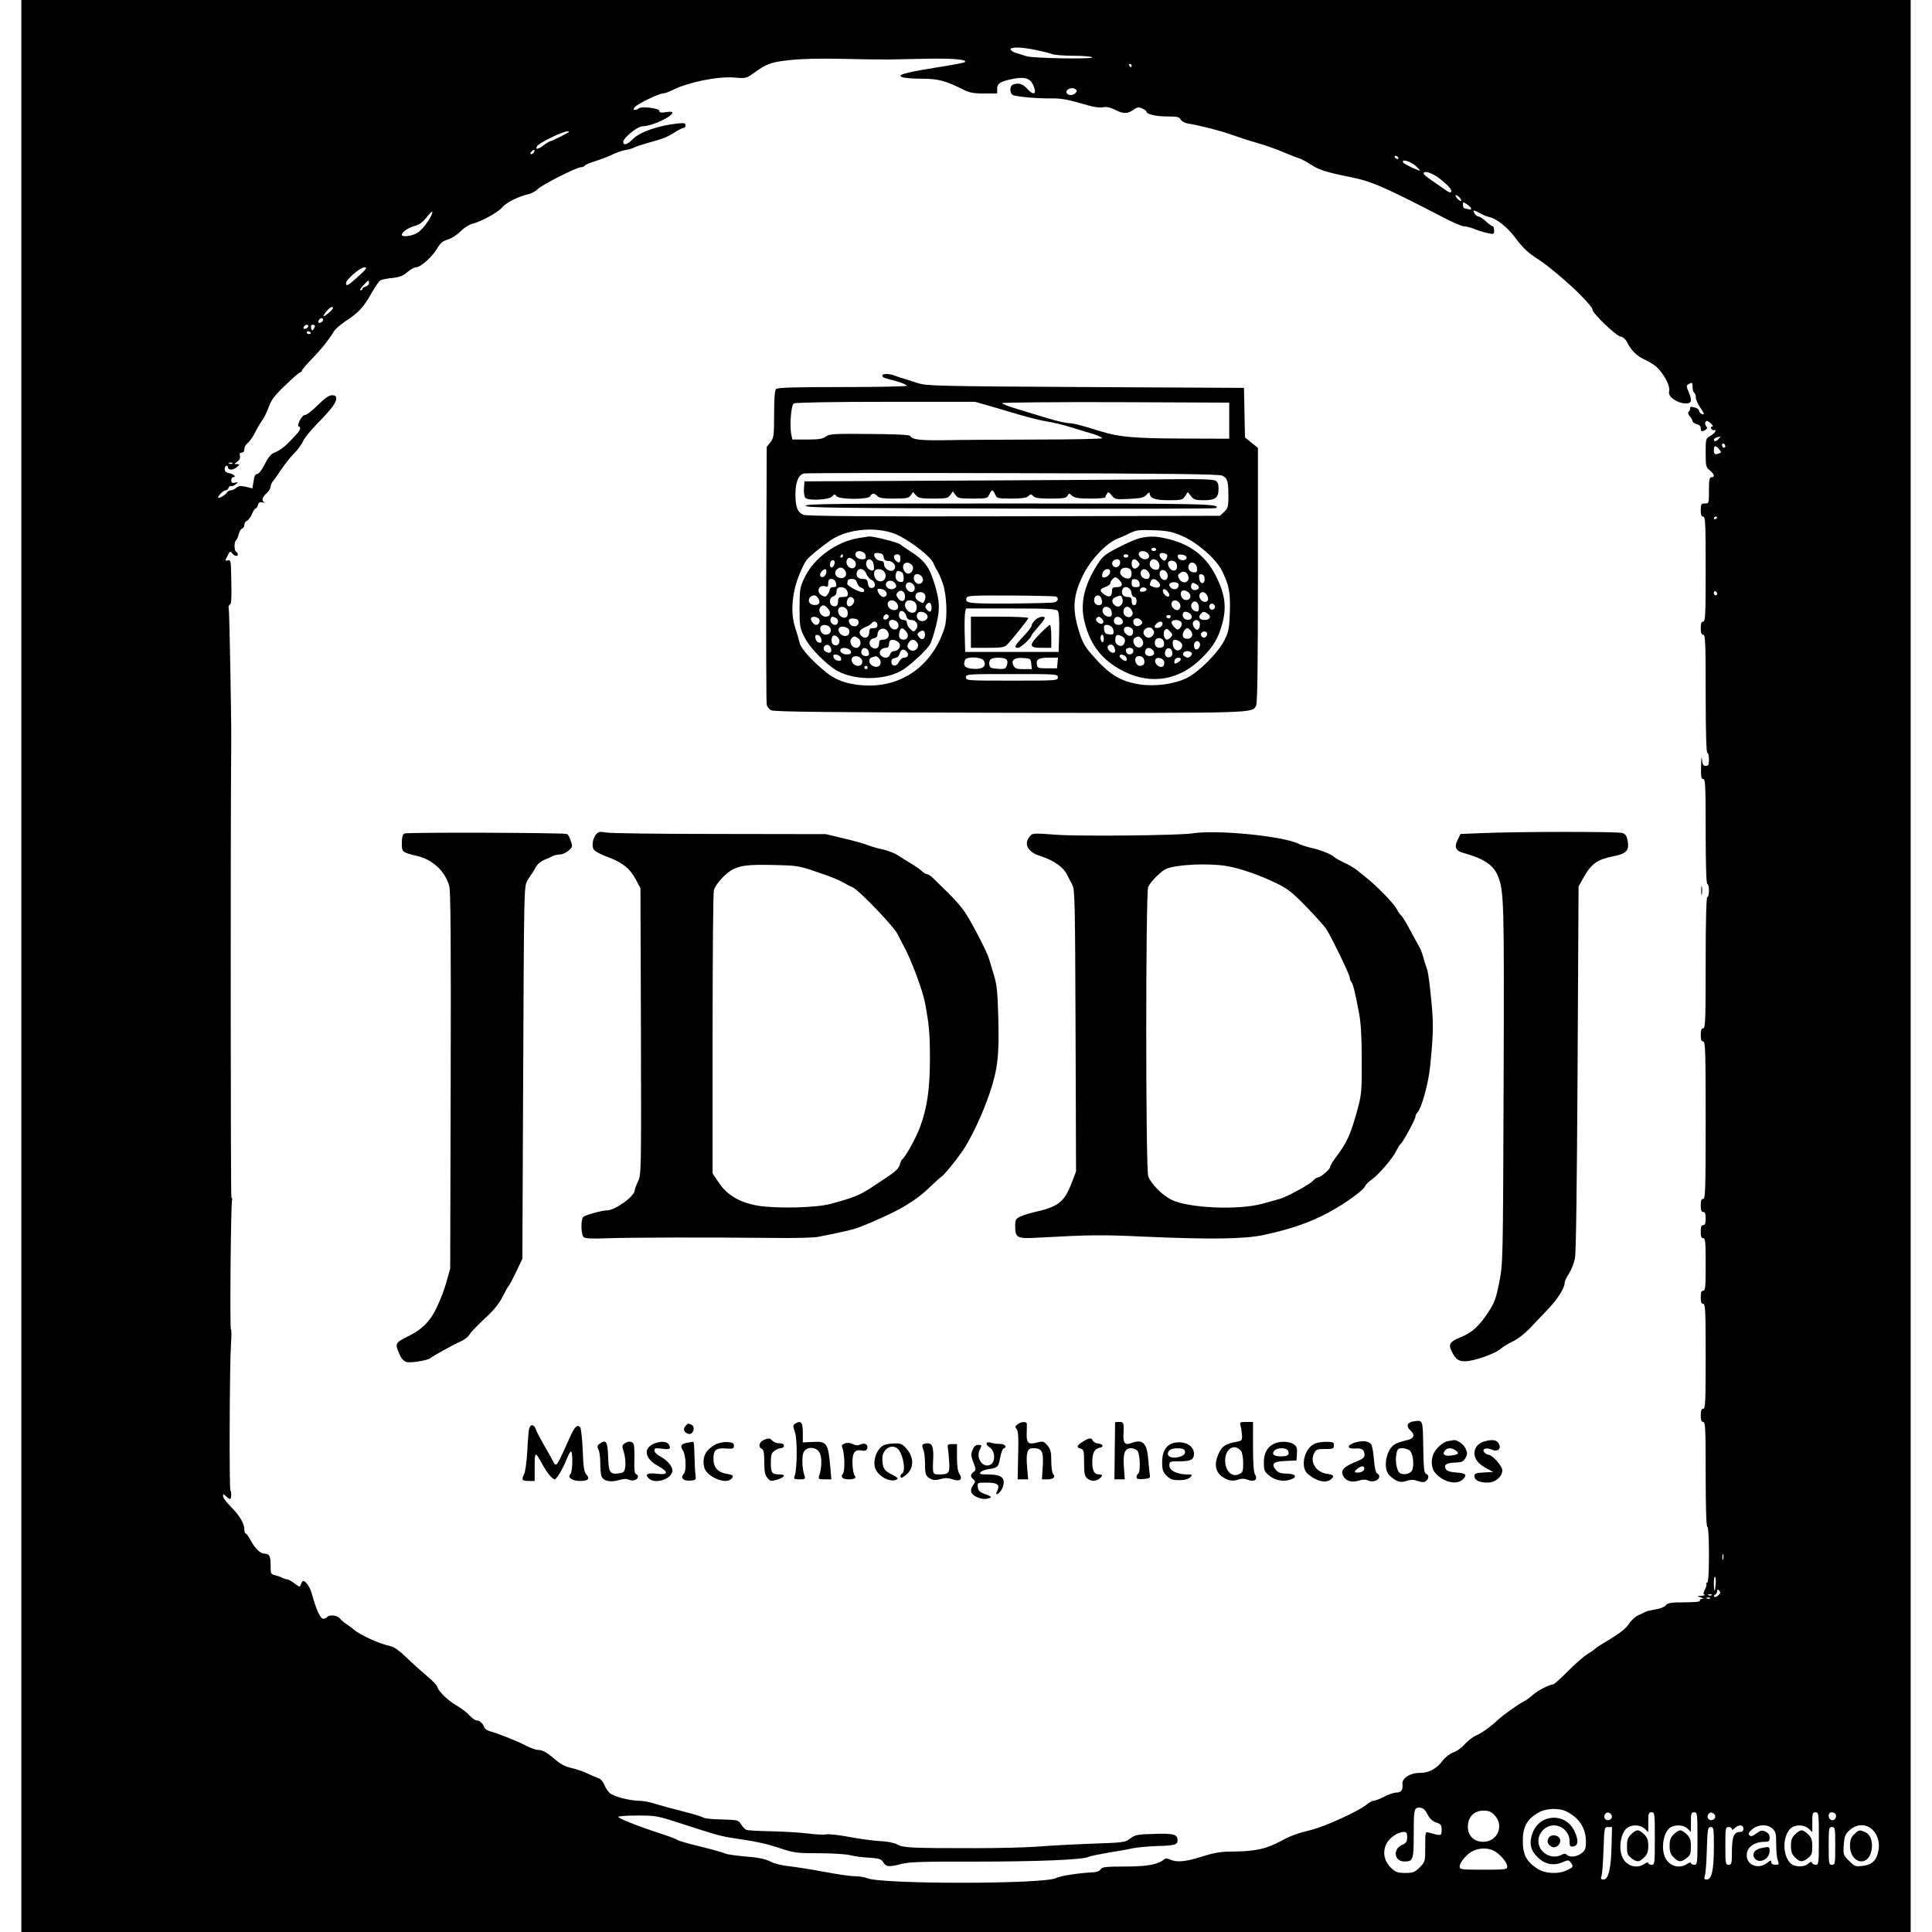 <?xml version="1.0" standalone="no"?>
<!DOCTYPE svg PUBLIC "-//W3C//DTD SVG 20010904//EN"
 "http://www.w3.org/TR/2001/REC-SVG-20010904/DTD/svg10.dtd">
<svg version="1.0" xmlns="http://www.w3.org/2000/svg"
 width="1178pt" height="1178pt" viewBox="0 0 1178 1178"
 preserveAspectRatio="xMidYMid meet">
<g transform="translate(0,1178) scale(0.1,-0.1)"
fill="#000000" stroke="none">
<path d="M130 5890 l0 -5890 5760 0 5760 0 0 5890 0 5890 -5760 0 -5760 0 0
-5890z m6187 5585 c39 -8 84 -19 98 -25 14 -5 72 -10 128 -10 56 0 108 -4 116
-9 21 -13 -356 -7 -399 6 -19 6 -48 15 -64 20 -16 4 -31 14 -34 21 -5 17 65
16 155 -3z m-907 -58 c47 1 157 3 245 5 160 3 254 -6 225 -22 -8 -4 -78 -17
-155 -29 -77 -12 -161 -27 -187 -34 -89 -20 -50 -37 87 -37 94 0 142 -13 246
-65 39 -20 63 -25 129 -25 l80 0 0 28 c0 34 20 46 101 62 66 13 100 2 118 -37
26 -57 5 -70 -37 -23 -26 29 -53 37 -86 24 -19 -7 -21 -47 -3 -62 13 -11 156
-24 247 -22 55 0 92 -7 209 -41 39 -12 77 -17 96 -13 23 4 45 -1 73 -15 51
-26 76 -26 112 -1 24 17 32 18 54 9 14 -7 26 -15 26 -19 0 -16 57 -30 125 -30
63 0 76 -3 84 -19 6 -10 25 -21 43 -24 75 -12 207 -46 263 -67 33 -12 103 -35
155 -50 53 -15 127 -41 165 -58 39 -16 81 -33 95 -37 14 -4 48 -22 75 -40 47
-31 99 -47 240 -75 131 -27 199 -56 585 -256 47 -24 95 -44 107 -44 12 0 44
-8 70 -19 26 -10 63 -21 81 -24 29 -6 32 -4 32 18 0 14 -4 25 -8 25 -5 0 -24
14 -42 30 -18 17 -39 30 -46 30 -8 0 -18 9 -24 20 -9 17 -8 19 7 13 10 -4 27
-12 38 -19 11 -6 33 -15 48 -18 42 -10 106 -60 150 -118 54 -72 82 -99 156
-146 55 -36 181 -143 245 -208 59 -61 76 -82 76 -93 0 -21 144 -159 170 -163
16 -2 31 -15 42 -37 22 -44 56 -79 93 -97 65 -32 85 -46 113 -82 36 -46 56
-96 49 -121 -8 -30 51 -71 103 -71 35 0 39 17 15 73 -14 34 -14 37 5 47 18 10
20 8 20 -19 0 -16 5 -33 10 -36 6 -3 10 -16 10 -28 0 -12 11 -39 25 -59 29
-43 31 -50 10 -42 -8 4 -15 12 -15 19 0 7 -10 15 -22 19 -32 8 -33 8 -33 -6 0
-7 -4 -16 -10 -20 -5 -4 -2 -14 8 -26 9 -10 17 -24 17 -30 0 -6 11 -14 25 -18
16 -4 25 -13 25 -25 0 -21 8 -23 29 -10 11 7 12 13 3 23 -6 8 -7 19 -3 26 6 9
13 7 31 -8 13 -11 17 -20 11 -20 -7 0 -11 -6 -8 -12 2 -7 10 -12 16 -11 22 5
10 -16 -19 -34 -30 -17 -30 -18 -30 -104 0 -81 2 -89 25 -107 28 -22 33 -42
10 -42 -12 0 -15 -16 -15 -80 0 -79 0 -80 -25 -80 -22 0 -25 -4 -25 -40 0 -29
4 -40 15 -40 13 0 15 -42 15 -320 0 -278 -2 -320 -15 -320 -11 0 -15 -11 -15
-40 0 -29 4 -40 15 -40 13 0 15 -47 15 -360 0 -233 4 -360 10 -360 6 0 10 -18
10 -40 0 -33 -3 -40 -19 -40 -16 0 -21 8 -24 43 -2 23 -4 5 -5 -40 -2 -68 1
-83 13 -83 13 0 15 -42 15 -320 0 -207 4 -320 10 -320 6 0 10 -18 10 -40 0
-22 -4 -40 -10 -40 -6 0 -10 -140 -10 -400 0 -349 -2 -400 -15 -400 -11 0 -15
-11 -15 -40 0 -29 4 -40 15 -40 13 0 15 -60 15 -480 0 -420 -2 -480 -15 -480
-11 0 -15 -11 -15 -40 0 -29 4 -40 15 -40 11 0 15 -11 15 -40 0 -29 -4 -40
-15 -40 -11 0 -15 -11 -15 -40 0 -29 4 -40 15 -40 13 0 15 -24 15 -160 0 -136
-2 -160 -15 -160 -11 0 -15 -11 -15 -40 0 -29 4 -40 15 -40 13 0 15 -42 15
-320 0 -278 -2 -320 -15 -320 -11 0 -15 -11 -15 -40 0 -29 4 -40 15 -40 13 0
15 -42 15 -320 0 -207 4 -320 10 -320 6 0 10 -63 10 -170 0 -113 -4 -170 -11
-170 -5 0 -8 -4 -5 -8 3 -5 -1 -20 -9 -35 -10 -19 -10 -27 -2 -31 7 -2 -1 -5
-18 -6 -30 -2 -30 -2 -5 -10 18 -6 20 -8 7 -9 -10 -1 -15 -5 -12 -11 4 -6 -29
-10 -93 -10 -84 0 -101 -3 -116 -19 -9 -10 -37 -21 -61 -24 -25 -4 -53 -10
-62 -15 -10 -5 -31 -15 -48 -23 -16 -8 -41 -31 -54 -52 -16 -25 -54 -55 -110
-89 -47 -28 -88 -54 -91 -58 -3 -4 -25 -20 -50 -35 -25 -16 -80 -64 -122 -107
-43 -43 -82 -78 -87 -78 -21 0 -98 -39 -124 -64 -15 -14 -41 -33 -57 -41 -35
-18 -125 -82 -155 -110 -45 -43 -101 -83 -135 -97 -19 -8 -50 -32 -69 -53 -18
-21 -49 -44 -70 -50 -21 -8 -48 -29 -66 -52 -37 -49 -83 -73 -138 -73 -60 0
-109 -32 -106 -68 4 -36 -7 -52 -37 -52 -14 0 -47 -11 -74 -25 -27 -14 -56
-25 -64 -25 -8 0 -27 -10 -43 -23 -51 -42 -256 -135 -343 -156 -78 -19 -122
-35 -175 -64 -96 -52 -161 -66 -315 -67 -55 0 -101 -8 -170 -30 -101 -32 -154
-37 -194 -19 -19 9 -29 9 -39 1 -37 -31 -103 -43 -239 -43 -118 0 -139 -3
-147 -17 -6 -10 -23 -17 -43 -18 -87 -4 -206 -22 -228 -35 -68 -38 -1065 -39
-1153 -1 -16 7 -50 12 -75 12 -26 0 -108 12 -182 26 -74 14 -170 29 -212 34
-46 4 -94 16 -120 29 -31 16 -72 25 -150 31 -58 5 -115 13 -125 18 -10 5 -79
25 -153 43 -74 18 -137 36 -140 40 -3 4 -46 21 -96 37 -136 44 -264 94 -264
104 0 4 52 8 117 8 113 0 120 -1 282 -54 200 -65 228 -73 311 -85 144 -22 191
-32 278 -61 85 -28 102 -30 239 -30 81 0 166 -6 188 -12 22 -6 73 -13 113 -15
63 -4 75 -8 88 -29 19 -28 33 -29 111 -9 47 12 130 15 443 14 379 0 662 11
697 29 10 5 65 16 123 26 58 9 125 21 150 27 25 5 90 11 146 13 109 3 124 8
124 35 0 36 -24 43 -142 39 -102 -3 -116 -5 -146 -28 -32 -24 -41 -25 -240
-32 -114 -4 -256 -12 -317 -17 -60 -5 -231 -10 -380 -10 -405 0 -445 2 -483
22 -20 11 -60 19 -105 21 -40 2 -123 13 -186 25 -63 12 -127 19 -142 16 -15
-3 -64 -1 -110 5 -45 6 -145 12 -223 14 -78 1 -148 5 -156 9 -9 4 -23 19 -32
34 -15 25 -19 26 -117 29 -56 1 -107 6 -114 12 -6 5 -61 22 -122 37 -60 15
-136 36 -169 46 -32 11 -77 19 -100 19 -59 1 -155 26 -178 47 -11 10 -26 32
-33 50 -8 19 -22 36 -32 39 -10 3 -40 16 -68 29 -27 13 -73 29 -102 35 -35 8
-66 24 -95 49 -52 45 -79 61 -108 61 -12 0 -43 11 -69 24 -51 28 -181 79 -224
90 -15 4 -31 14 -34 24 -10 25 -29 42 -47 42 -9 0 -28 14 -43 30 -15 17 -50
44 -78 60 -55 32 -109 84 -119 115 -3 11 -31 40 -62 65 -30 25 -86 75 -123
111 -42 41 -79 68 -97 71 -67 13 -193 70 -232 106 -8 7 -27 21 -41 30 -14 9
-32 25 -39 34 -14 19 -67 25 -77 8 -3 -5 -14 -10 -24 -10 -18 0 -44 57 -70
154 -10 37 -36 76 -52 76 -4 0 -11 -9 -14 -20 -6 -19 -7 -19 -39 5 -18 14 -38
25 -45 25 -6 0 -19 4 -29 9 -9 6 -29 12 -44 16 -26 5 -28 9 -28 58 0 61 -6 72
-39 74 -27 2 -57 32 -86 87 -11 20 -23 36 -27 36 -5 0 -8 11 -8 23 0 37 -28
85 -81 138 -27 27 -49 57 -49 66 0 15 1 15 18 0 10 -10 22 -17 25 -17 8 0 9
44 2 52 -8 8 -5 761 3 885 4 55 4 99 0 97 -7 -5 -1 752 7 789 2 9 0 15 -4 13
-5 -4 -6 2254 -1 2799 1 121 -11 776 -15 792 -3 12 -1 23 5 25 11 4 13 29 10
169 -2 99 -3 106 -21 102 -18 -5 -18 -4 -2 27 14 29 17 31 28 17 13 -18 35
-23 35 -8 0 6 -4 13 -10 16 -13 8 -13 62 -1 70 5 3 12 19 16 36 4 17 13 33 21
36 8 3 14 13 14 23 0 10 7 21 15 24 9 3 23 22 31 41 8 19 18 35 23 35 5 0 11
9 14 21 4 16 11 19 29 15 13 -3 17 -3 11 0 -20 9 -15 32 12 56 14 12 25 30 25
40 0 10 7 26 16 36 8 9 31 42 51 72 20 30 54 73 76 95 22 22 46 55 54 73 7 18
44 64 81 102 91 93 122 134 122 159 0 16 -6 21 -26 21 -18 0 -43 -18 -86 -60
-33 -33 -67 -60 -77 -60 -10 0 -24 -15 -34 -35 -9 -19 -12 -35 -7 -35 15 0 12
-21 -4 -39 -74 -82 -98 -102 -147 -123 -17 -7 -37 -32 -55 -69 -17 -35 -36
-58 -45 -59 -12 0 -19 -13 -23 -44 l-7 -44 -41 10 c-32 7 -44 5 -58 -7 -9 -8
-24 -15 -33 -15 -9 0 -20 -6 -24 -14 -9 -15 -53 -40 -53 -30 0 13 33 44 45 44
7 0 16 7 19 16 3 8 10 13 14 10 5 -3 18 2 28 10 18 15 18 15 -3 11 -18 -4 -23
-1 -23 14 0 10 5 19 10 19 23 0 8 18 -20 24 -21 4 -30 11 -30 26 0 11 5 20 10
20 6 0 10 -4 10 -9 0 -19 30 -19 52 -1 22 18 22 19 3 20 -19 0 -19 1 2 15 14
10 19 22 16 35 -4 14 0 20 11 20 10 0 16 8 16 23 0 12 9 28 19 34 10 7 31 36
46 65 14 29 35 64 46 78 10 14 27 49 38 79 15 43 35 69 101 132 45 44 86 79
91 79 5 0 9 4 9 9 0 5 28 38 62 73 58 60 99 110 135 169 9 14 43 43 75 64 76
50 105 82 153 167 22 39 47 75 55 79 8 4 41 11 73 14 44 5 66 13 91 36 19 16
42 29 53 29 27 0 98 63 128 114 19 33 34 46 65 55 22 6 57 29 78 50 21 21 53
42 71 46 50 11 160 71 183 100 21 28 103 69 158 80 19 4 46 18 59 32 27 27
237 133 263 133 9 0 20 4 23 10 3 5 35 18 70 29 35 11 81 29 102 40 22 10 57
23 78 26 22 4 45 11 50 15 6 4 37 14 70 24 112 31 130 38 176 67 25 16 51 29
57 29 7 0 12 7 12 16 0 13 -9 15 -47 11 -117 -12 -232 -52 -274 -95 -33 -34
-59 -42 -59 -18 0 25 87 96 119 96 54 0 181 58 181 84 0 5 -18 6 -40 2 -31 -5
-40 -3 -40 8 0 16 -109 29 -125 15 -5 -5 -15 -9 -23 -9 -12 0 -12 2 -1 17 17
20 147 83 172 83 10 0 36 10 59 21 92 47 274 84 372 76 67 -6 77 -4 107 17 96
69 115 76 231 89 73 8 184 11 313 8 110 -3 238 -4 285 -4z m1490 -37 c0 -5 -2
-10 -4 -10 -3 0 -8 5 -11 10 -3 6 -1 10 4 10 6 0 11 -4 11 -10z m-341 -166
c-14 -17 -45 -18 -55 -2 -11 18 25 39 48 27 15 -8 17 -13 7 -25z m-3090 -238
c-9 -9 -103 -56 -111 -56 -5 0 -25 -12 -44 -26 -33 -26 -54 -28 -39 -5 12 20
151 88 184 90 8 1 12 -1 10 -3z m-214 -125 c-3 -6 -11 -11 -17 -11 -6 0 -6 6
2 15 14 17 26 13 15 -4z m5270 -31 c3 -5 2 -10 -4 -10 -5 0 -13 5 -16 10 -3 6
-2 10 4 10 5 0 13 -4 16 -10z m105 -50 c19 -17 31 -30 28 -30 -15 0 -96 39
-102 49 -15 24 41 9 74 -19z m147 -78 c57 -46 76 -68 71 -82 -2 -7 -18 -1 -38
14 -19 14 -56 39 -82 57 -27 18 -48 36 -48 41 0 21 53 4 97 -30z m123 -117
c20 -24 6 -28 -15 -5 -10 11 -13 20 -8 20 6 0 16 -7 23 -15z m70 -67 c0 -6 -7
-7 -16 -4 -9 3 -20 6 -25 6 -5 0 -9 9 -9 20 0 20 1 20 25 4 14 -9 25 -21 25
-26z m-6361 -78 c-18 -28 -47 -60 -65 -70 -31 -20 -94 -27 -94 -12 0 16 38 43
74 53 36 10 51 21 89 68 33 41 30 13 -4 -39z m-424 -335 c-63 -57 -75 -64 -75
-41 0 22 87 96 112 96 19 0 14 -9 -37 -55z m65 -41 c0 -9 -9 -18 -20 -21 -11
-3 -20 -9 -20 -14 0 -5 -5 -9 -12 -9 -6 0 1 14 17 30 33 35 35 35 35 14z
m-220 -152 c0 -8 -25 -32 -49 -47 -10 -6 -12 -4 -6 5 22 36 55 61 55 42z m-60
-71 c0 -12 -20 -25 -27 -18 -7 7 6 27 18 27 5 0 9 -4 9 -9z m-90 -40 c0 -5 -7
-11 -15 -15 -15 -5 -20 5 -8 17 9 10 23 9 23 -2z m40 2 c0 -5 -4 -14 -9 -21
-6 -10 -10 -9 -14 7 -3 14 0 21 9 21 8 0 14 -3 14 -7z m-26 -41 c3 -5 -1 -9
-9 -9 -8 0 -15 4 -15 9 0 4 4 8 9 8 6 0 12 -4 15 -8z m8586 -647 c-14 -17 -30
-20 -30 -6 0 5 8 12 18 14 9 3 19 5 21 6 2 0 -2 -6 -9 -14z m40 -46 c0 -5 -4
-9 -10 -9 -5 0 -10 7 -10 16 0 8 5 12 10 9 6 -3 10 -10 10 -16z m-38 -18 c14
-17 15 -20 1 -25 -26 -10 -33 -7 -33 19 0 30 10 32 32 6z m-9065 -87 c-3 -3
-12 -4 -19 -1 -8 3 -5 6 6 6 11 1 17 -2 13 -5z m9053 -328 c0 -3 -4 -8 -10
-11 -5 -3 -10 -1 -10 4 0 6 5 11 10 11 6 0 10 -2 10 -4z m0 -467 c0 -5 -4 -9
-10 -9 -5 0 -10 7 -10 16 0 8 5 12 10 9 6 -3 10 -10 10 -16z m37 -5886 c-3
-10 -5 -4 -5 12 0 17 2 24 5 18 2 -7 2 -21 0 -30z m-46 -151 c-4 -54 -11 -53
-11 3 0 27 3 45 7 41 4 -4 6 -24 4 -44z m16 -69 c-9 -9 -20 -13 -24 -9 -5 5
-2 11 5 13 6 3 12 12 12 21 0 12 3 13 12 4 10 -10 8 -16 -5 -29z m-40 1 c-3
-3 -12 -4 -19 -1 -8 3 -5 6 6 6 11 1 17 -2 13 -5z m-10 -20 c-3 -3 -12 -4 -19
-1 -8 3 -5 6 6 6 11 1 17 -2 13 -5z m-1753 -1280 c9 -3 23 -21 32 -40 11 -22
28 -38 50 -46 30 -10 34 -16 34 -46 0 -37 -2 -37 -77 -16 -23 6 -23 5 -23 -86
0 -91 0 -92 -34 -126 -30 -30 -40 -34 -88 -34 -43 0 -58 5 -81 26 -48 44 -60
101 -32 155 18 34 69 69 103 69 18 0 22 -5 22 -32 0 -27 -6 -36 -33 -48 -57
-27 -45 -100 16 -100 54 0 57 10 57 171 0 144 2 155 32 158 3 1 14 -2 22 -5z
m879 -20 c77 -39 117 -102 117 -184 0 -40 -4 -52 -26 -69 -29 -23 -73 -28 -91
-10 -8 8 -17 8 -31 0 -63 -33 -142 14 -142 84 0 51 44 95 95 95 51 0 95 -44
95 -95 0 -32 3 -36 23 -33 31 4 33 39 6 95 -54 112 -210 105 -254 -12 -23 -60
-14 -107 31 -150 43 -42 96 -53 150 -30 36 15 39 15 51 -1 18 -25 17 -28 -22
-47 -55 -26 -133 -22 -181 9 -67 43 -89 86 -89 169 0 84 24 131 90 170 48 30
129 34 178 9z m-440 -22 c60 -63 18 -162 -69 -162 -57 0 -94 36 -94 93 0 58
38 97 95 97 32 0 47 -6 68 -28z m715 -5 c4 -20 -25 -34 -40 -19 -15 15 -1 44
19 40 10 -2 19 -11 21 -21z m262 -137 c0 -153 -1 -160 -20 -160 -11 0 -20 5
-20 11 0 5 -10 3 -22 -5 -45 -32 -107 -16 -133 34 -31 60 -12 165 34 190 31
16 75 12 99 -10 l22 -21 0 61 c0 53 2 60 20 60 19 0 20 -7 20 -160z m260 0 c0
-153 -1 -160 -20 -160 -11 0 -20 5 -20 11 0 5 -10 3 -22 -5 -45 -32 -107 -16
-133 34 -31 60 -12 165 34 190 31 16 79 12 101 -10 l20 -20 0 60 c0 53 2 60
20 60 19 0 20 -7 20 -160z m108 137 c4 -20 -25 -34 -40 -19 -15 15 -1 44 19
40 10 -2 19 -11 21 -21z m632 -137 c0 -151 -1 -160 -19 -160 -11 0 -21 6 -23
12 -3 9 -9 8 -22 -5 -19 -19 -67 -22 -97 -7 -28 16 -49 63 -49 115 0 52 21 99
49 115 31 16 75 12 99 -10 l22 -21 0 61 c0 53 2 60 20 60 19 0 20 -7 20 -160z
m103 147 c8 -20 -9 -41 -27 -34 -23 9 -21 47 3 47 10 0 21 -6 24 -13z m-563
-87 c0 -14 -7 -20 -21 -20 -37 0 -48 -28 -49 -117 0 -76 -2 -83 -20 -83 -19 0
-20 7 -20 115 0 108 1 115 20 115 11 0 20 -5 20 -12 0 -8 6 -6 17 5 24 24 53
22 53 -3z m178 0 c19 -18 22 -32 22 -95 0 -40 4 -85 10 -99 9 -24 7 -26 -15
-26 -16 0 -25 6 -25 16 0 13 -5 12 -26 -5 -52 -41 -124 -14 -124 47 1 49 45
82 111 82 24 0 29 4 29 25 0 17 -8 29 -25 37 -22 10 -30 8 -56 -11 -24 -18
-34 -20 -42 -11 -9 9 -5 17 16 36 36 31 94 33 125 4z m611 -8 c33 -33 46 -88
31 -140 -13 -51 -40 -73 -94 -79 -42 -5 -48 -3 -82 31 -35 35 -36 38 -32 98 4
53 9 65 36 89 44 40 102 40 141 1z m-1593 -99 c-3 -137 -19 -203 -49 -203 -16
0 -18 4 -12 23 4 12 10 84 12 160 5 136 5 137 29 137 l23 0 -3 -117z m624 -4
c0 -139 -13 -199 -43 -199 -16 0 -18 4 -12 23 5 12 10 84 12 160 4 127 6 137
24 137 18 0 19 -8 19 -121z m740 6 c0 -108 -1 -115 -20 -115 -19 0 -20 7 -20
115 0 108 1 115 20 115 19 0 20 -7 20 -115z m-2081 -30 c37 -19 81 -71 81 -96
0 -18 -9 -19 -145 -19 -136 0 -145 1 -145 19 0 27 47 81 85 97 40 18 90 17
124 -1z"/>
<path d="M5380 9490 c0 -6 6 -12 13 -14 6 -2 40 -12 75 -21 34 -10 62 -22 62
-27 0 -4 -177 -8 -393 -8 -292 0 -396 -3 -405 -12 -8 -8 -12 -57 -12 -154 0
-131 -2 -143 -22 -170 l-23 -29 -3 -775 c-1 -426 0 -785 3 -797 3 -12 15 -28
28 -34 17 -9 366 -13 1452 -15 1521 -2 1479 -3 1504 44 8 14 11 260 11 796 l0
775 -40 32 -39 32 -3 151 -3 151 -965 5 c-892 5 -969 7 -1020 23 -30 10 -68
22 -85 27 -16 4 -43 13 -58 19 -35 14 -77 14 -77 1z m650 -184 c47 -14 132
-39 190 -56 58 -17 132 -35 164 -40 33 -5 98 -20 145 -35 47 -14 110 -34 139
-42 28 -9 52 -20 52 -25 0 -4 -181 -8 -402 -8 -222 -1 -473 -2 -558 -4 -150
-2 -197 3 -211 26 -4 7 -90 11 -249 12 -220 2 -244 0 -265 -16 -18 -14 -42
-18 -114 -18 l-90 0 -7 35 c-10 58 0 175 16 185 9 6 243 10 560 10 l545 0 85
-24z m1465 -91 l0 -110 -285 1 c-291 1 -385 9 -495 43 -133 41 -173 51 -200
51 -15 0 -71 13 -124 29 -53 16 -138 41 -188 57 -51 15 -93 31 -93 36 0 4 312
7 693 6 l692 -3 0 -110z m-43 -335 c32 -15 38 -34 38 -126 0 -63 -3 -73 -26
-95 l-26 -24 -1256 -3 c-886 -2 -1265 1 -1283 9 -36 14 -49 48 -49 125 0 74
19 120 52 127 13 3 586 4 1273 2 965 -2 1256 -6 1277 -15z m-1967 -368 c85
-44 192 -130 206 -165 7 -18 18 -39 24 -47 6 -8 21 -42 33 -76 25 -69 30 -212
11 -273 -70 -218 -242 -350 -457 -351 -109 0 -196 26 -260 77 -89 71 -160 149
-167 185 -4 18 -16 60 -27 93 -28 84 -20 201 20 307 16 42 38 88 49 102 19 24
83 77 148 122 109 75 304 87 420 26z m1725 -1 c87 -37 204 -138 239 -208 45
-90 53 -131 50 -252 -4 -102 -7 -123 -32 -172 -37 -77 -160 -200 -235 -235
-76 -36 -190 -51 -283 -37 -120 19 -187 61 -292 182 -49 56 -62 83 -88 177
-30 111 -22 190 32 302 46 96 140 197 211 227 24 9 61 26 83 37 34 16 56 18
140 15 85 -3 112 -9 175 -36z m-773 -368 c21 -8 15 -30 -9 -36 -13 -3 -136 -6
-275 -7 -254 -1 -272 2 -259 36 5 12 44 14 268 13 144 -1 268 -4 275 -6z m12
-87 c8 -9 11 -54 9 -132 l-3 -119 -285 0 -285 0 -3 110 c-2 61 0 120 3 133 l5
22 274 0 c222 0 276 -3 285 -14z m-450 -305 c18 -33 -7 -53 -64 -49 -51 3 -65
18 -51 54 9 23 103 19 115 -5z m139 7 c6 -8 6 -22 1 -36 -8 -20 -14 -23 -56
-20 -42 3 -48 6 -51 27 -2 13 2 28 10 32 20 13 84 11 96 -3z m150 -25 l3 -33
-50 0 c-41 0 -52 4 -61 21 -18 33 4 51 59 47 44 -3 46 -5 49 -35z m160 5 l-3
-33 -60 0 c-56 0 -60 2 -63 24 -5 32 12 41 76 41 l53 0 -3 -32z m2 -88 c0 -20
-7 -20 -280 -20 -273 0 -280 0 -280 20 0 20 7 20 280 20 273 0 280 0 280 -20z"/>
<path d="M5915 8850 l-1010 -5 -3 -43 c-2 -24 2 -49 8 -57 16 -20 150 -13 165
9 11 14 14 15 25 1 18 -22 198 -22 206 0 4 8 12 15 19 15 7 0 18 -7 25 -15 9
-11 34 -15 101 -15 77 0 90 3 102 20 l14 20 18 -20 c15 -17 31 -20 106 -20 79
0 89 2 103 22 l16 22 16 -22 c14 -20 23 -22 105 -22 86 0 90 1 101 25 6 14 14
25 18 25 4 0 12 -11 18 -25 11 -24 15 -25 98 -25 64 0 92 4 104 15 15 14 18
14 30 0 9 -11 34 -15 106 -15 78 0 95 3 103 17 9 17 10 17 28 0 16 -13 38 -17
111 -17 51 0 92 3 92 8 0 4 4 14 10 22 7 12 12 10 29 -11 19 -24 23 -25 107
-21 74 4 90 8 105 26 10 11 18 16 19 9 1 -31 31 -43 115 -43 79 0 86 2 101 25
l16 25 20 -25 c17 -22 27 -25 78 -25 71 0 90 15 90 70 0 29 -5 42 -20 50 -14
7 -99 10 -253 8 -128 -2 -686 -5 -1242 -8z"/>
<path d="M4912 8696 c2 -12 196 -14 1250 -17 685 -2 1249 -1 1253 3 27 26 -45
28 -1256 28 -1062 0 -1250 -2 -1247 -14z"/>
<path d="M5234 8499 c-135 -22 -271 -122 -327 -238 -30 -63 -31 -72 -32 -186
0 -112 2 -124 29 -178 27 -56 101 -136 175 -191 107 -79 324 -81 435 -4 58 41
141 120 158 152 9 18 26 71 37 118 23 94 21 142 -10 245 -32 107 -61 146 -154
205 -27 18 -52 35 -55 38 -11 12 -160 50 -190 49 -8 -1 -38 -5 -66 -10z m44
-106 c3 -18 -1 -23 -20 -23 -29 0 -48 17 -41 37 9 23 57 12 61 -14z m110 -10
c2 -16 10 -23 26 -23 28 0 50 -24 42 -45 -12 -32 -66 -10 -66 27 0 11 -7 18
-18 18 -21 0 -42 19 -42 38 0 9 9 12 28 10 19 -2 28 -9 30 -25z m-248 7 c0 -5
-5 -10 -11 -10 -5 0 -7 5 -4 10 3 6 8 10 11 10 2 0 4 -4 4 -10z m350 -15 c0
-27 -9 -32 -28 -13 -18 18 -14 38 8 38 15 0 20 -7 20 -25z m-286 -8 c23 -17
17 -52 -8 -52 -23 0 -41 27 -33 49 8 19 17 20 41 3z m-118 -32 c-3 -8 -10 -15
-16 -15 -14 0 -12 37 3 43 15 5 21 -8 13 -28z m242 -3 c3 -27 0 -33 -14 -30
-23 4 -39 31 -31 52 12 30 42 14 45 -22z m233 2 c13 -16 4 -44 -18 -51 -18 -6
-42 25 -36 47 6 24 35 26 54 4z m-411 -29 c18 -22 8 -50 -19 -50 -32 0 -49 28
-32 49 17 20 35 20 51 1z m-112 -17 c-2 -13 -11 -24 -20 -26 -21 -4 -24 18 -6
36 19 19 30 14 26 -10z m244 -6 c6 -16 21 -33 32 -38 27 -12 28 -49 1 -49 -14
0 -21 8 -23 28 -3 22 -8 27 -32 27 -29 0 -44 19 -34 45 10 26 45 18 56 -13z
m106 16 c30 -30 0 -78 -37 -58 -20 10 -29 49 -14 63 10 11 38 8 51 -5z m106
-4 c10 -4 16 -18 16 -36 0 -25 -4 -29 -22 -26 -23 3 -34 28 -24 54 6 16 8 16
30 8z m126 -29 c16 -20 6 -45 -19 -45 -20 0 -37 32 -26 50 9 15 31 12 45 -5z
m-526 -31 c10 -26 7 -34 -14 -34 -11 0 -20 -6 -20 -13 0 -7 -6 -21 -13 -31
-11 -15 -17 -17 -35 -7 -40 21 -19 71 23 55 11 -5 15 1 15 20 0 19 5 26 19 26
10 0 22 -7 25 -16z m132 -8 c3 -13 14 -26 25 -29 21 -6 26 -27 6 -27 -21 0
-92 39 -91 50 1 6 2 15 3 20 0 6 12 10 26 10 18 0 26 -7 31 -24z m234 -6 c8
-15 6 -21 -8 -29 -25 -13 -58 9 -49 33 9 22 44 20 57 -4z m110 -5 c15 -18 6
-45 -13 -45 -20 0 -40 27 -33 45 7 19 30 19 46 0z m-412 -27 c7 -7 12 -20 12
-30 0 -13 -8 -18 -30 -18 -25 0 -30 -4 -30 -24 0 -29 -12 -39 -34 -30 -23 9
-20 51 4 57 11 3 20 14 20 24 0 11 3 23 7 26 10 11 38 8 51 -5z m242 -13 c13
-16 6 -35 -15 -35 -13 0 -35 29 -35 44 0 12 38 5 50 -9z m118 -26 c4 -35 -22
-45 -42 -17 -12 16 -13 25 -4 35 17 21 43 11 46 -18z m120 9 c6 -8 6 -22 1
-36 -7 -19 -12 -21 -28 -12 -26 13 -34 27 -27 45 7 18 40 20 54 3z m-647 -29
c14 -26 0 -42 -32 -37 -41 6 -34 57 8 58 7 0 17 -9 24 -21z m216 -5 c8 -21
-23 -52 -38 -37 -14 14 -2 53 17 53 8 0 17 -7 21 -16z m263 -24 c13 -24 5 -40
-19 -40 -24 0 -45 25 -37 45 8 22 43 18 56 -5z m108 8 c17 -17 15 -55 -4 -62
-35 -13 -74 41 -47 67 10 11 38 8 51 -5z m102 -34 c0 -27 -12 -31 -30 -9 -10
12 -10 18 0 30 16 19 30 10 30 -21z m-636 0 c26 -25 20 -54 -9 -54 -29 0 -50
36 -33 58 14 16 23 15 42 -4z m124 -23 c5 -32 -11 -46 -37 -32 -21 11 -28 41
-14 55 15 15 48 1 51 -23z m358 -27 c4 -17 13 -24 30 -24 31 0 48 -31 30 -56
-14 -18 -15 -18 -35 0 -12 11 -21 27 -21 38 0 11 -7 18 -20 18 -23 0 -35 22
-26 45 8 21 35 7 42 -21z m124 10 c18 -21 -9 -49 -39 -39 -20 6 -28 34 -14 48
11 12 40 7 53 -9z m-237 -25 c-17 -17 -37 -1 -22 17 8 10 15 12 23 4 7 -7 7
-13 -1 -21z m-424 2 c17 -11 7 -41 -13 -41 -17 0 -39 34 -29 44 9 8 25 7 42
-3z m105 3 c23 -9 20 -44 -3 -44 -20 0 -35 25 -25 41 6 11 8 11 28 3z m141
-29 c0 -27 -40 -33 -54 -7 -13 24 -4 34 29 30 17 -2 25 -9 25 -23z m243 -13
c4 -27 -22 -40 -43 -22 -8 7 -15 21 -15 32 0 30 54 21 58 -10z m-128 -2 c0
-15 -7 -20 -25 -20 -20 0 -25 -5 -25 -25 0 -30 -24 -43 -45 -25 -24 20 -17 40
19 55 19 8 37 19 41 25 11 18 35 11 35 -10z m-291 -14 c16 -20 3 -46 -24 -46
-24 0 -42 30 -30 50 9 14 41 12 54 -4z m119 -20 c5 -25 -12 -39 -36 -32 -22 7
-36 32 -26 47 10 17 59 6 62 -15z m235 -7 c15 -24 1 -49 -28 -49 -20 0 -25 -5
-25 -24 0 -29 -22 -39 -45 -22 -23 17 -15 50 13 54 13 2 22 10 22 21 0 39 43
52 63 20z m111 2 c20 -22 12 -51 -14 -51 -25 0 -33 16 -26 46 8 29 17 30 40 5z
m116 -21 c0 -28 -21 -36 -37 -14 -12 16 -11 20 3 31 21 15 34 8 34 -17z m-632
-28 c3 -19 -1 -23 -15 -20 -10 2 -19 14 -21 26 -3 19 1 23 15 20 10 -2 19 -14
21 -26z m110 -15 c-2 -14 -10 -22 -23 -22 -21 0 -31 25 -21 51 9 24 48 -2 44
-29z m116 20 c23 -17 13 -57 -14 -57 -26 0 -45 36 -29 56 14 17 20 18 43 1z
m249 -29 c13 -20 -6 -48 -33 -48 -10 0 -20 -9 -23 -20 -6 -24 -39 -27 -57 -5
-16 19 3 45 31 45 12 0 19 7 19 18 0 10 3 22 7 26 12 11 45 2 56 -16z m107 7
c26 -31 -18 -71 -47 -43 -12 12 -13 20 -4 37 14 25 34 27 51 6z m-522 -43 c4
-23 -12 -29 -37 -13 -19 12 -6 43 16 39 10 -2 19 -13 21 -26z m120 -14 c3 -14
-3 -18 -26 -18 -28 0 -48 20 -34 34 13 13 57 1 60 -16z m110 -6 c3 -16 -2 -22
-17 -22 -24 0 -35 15 -27 36 9 23 40 13 44 -14z m232 3 c14 -17 5 -35 -19 -35
-10 0 -23 -12 -30 -26 -13 -30 -46 -29 -46 1 0 13 8 21 22 23 15 2 25 13 29
28 7 27 26 31 44 9z m-402 -38 c3 -14 -1 -18 -20 -15 -12 2 -24 11 -26 21 -3
14 1 18 20 15 12 -2 24 -11 26 -21z m122 -2 c16 -19 6 -45 -18 -45 -25 0 -46
25 -38 45 7 19 40 19 56 0z m108 3 c17 -17 15 -45 -4 -52 -22 -8 -54 11 -54
34 0 16 9 22 41 29 3 0 10 -4 17 -11z m-68 -58 c0 -5 -4 -10 -10 -10 -5 0 -10
5 -10 10 0 6 5 10 10 10 6 0 10 -4 10 -10z"/>
<path d="M6954 8500 c-22 -5 -82 -30 -133 -57 -82 -42 -98 -55 -128 -102 -84
-131 -109 -243 -79 -358 36 -141 110 -233 241 -298 167 -82 338 -52 473 83 71
71 99 118 124 207 27 98 19 175 -32 281 -62 130 -158 205 -303 239 -68 16
-101 17 -163 5z m96 -70 c0 -5 -7 -10 -15 -10 -8 0 -15 5 -15 10 0 6 7 10 15
10 8 0 15 -4 15 -10z m-50 -25 c14 -17 5 -35 -19 -35 -22 0 -45 25 -36 40 9
15 41 12 55 -5z m117 -10 c1 -5 -1 -16 -6 -24 -8 -12 -12 -12 -25 -2 -24 20
-20 43 6 39 12 -2 23 -7 25 -13z m-237 -5 c0 -5 -7 -10 -15 -10 -8 0 -15 5
-15 10 0 6 7 10 15 10 8 0 15 -4 15 -10z m355 -10 c0 -23 -49 -20 -53 3 -3 15
2 18 25 15 17 -2 28 -9 28 -18z m-405 -30 c0 -24 -26 -38 -42 -22 -16 16 -2
42 22 42 13 0 20 -7 20 -20z m110 4 c11 -12 11 -18 -2 -31 -20 -20 -38 -9 -38
23 0 27 21 32 40 8z m118 4 c16 -16 15 -45 0 -51 -20 -7 -48 12 -48 32 0 31
25 42 48 19z m117 -19 c4 -12 2 -26 -4 -32 -16 -16 -45 3 -49 32 -5 30 44 30
53 0z m123 -21 c3 -22 -1 -28 -15 -28 -26 0 -42 18 -36 41 9 31 47 21 51 -13z
m-414 -4 c20 -8 21 -53 2 -60 -21 -8 -56 14 -56 36 0 24 24 35 54 24z m-116
-26 c-3 -23 -48 -41 -48 -20 0 24 14 42 32 42 14 0 19 -6 16 -22z m230 10 c19
-19 15 -48 -7 -48 -24 0 -43 23 -35 44 7 19 25 21 42 4z m122 -29 c0 -24 -18
-33 -35 -19 -18 15 -20 47 -2 53 17 6 37 -12 37 -34z m125 0 c13 -41 -35 -56
-56 -17 -9 18 -8 24 6 34 21 16 42 8 50 -17z m100 -19 c0 -36 -29 -33 -33 3
-3 23 0 28 15 25 12 -2 18 -12 18 -28z m-521 -6 c26 -25 20 -44 -14 -44 -25 0
-30 -4 -30 -24 0 -34 -16 -41 -45 -22 -33 22 -31 35 5 47 17 6 30 16 30 23 0
13 20 36 31 36 4 0 15 -7 23 -16z m124 -21 c3 -19 -1 -23 -22 -23 -21 0 -26 5
-26 26 0 21 4 25 23 22 14 -2 23 -11 25 -25z m116 8 c22 -24 2 -43 -31 -30
-25 9 -26 10 -17 33 8 21 27 20 48 -3z m121 -11 c4 -6 1 -17 -5 -25 -15 -17
-50 -3 -50 20 0 17 45 21 55 5z m125 -21 c0 -15 -30 -23 -42 -11 -6 6 -8 18
-4 27 4 13 10 14 26 5 11 -6 20 -15 20 -21z m-412 -31 c2 -16 9 -28 18 -28 8
0 14 -10 14 -25 0 -16 -6 -25 -15 -25 -9 0 -15 9 -15 25 0 20 -5 25 -25 25
-27 0 -41 20 -31 46 10 27 51 13 54 -18z m93 17 c0 -5 -9 -11 -21 -13 -20 -3
-27 8 -13 22 10 9 34 3 34 -9z m133 -18 c6 -9 7 -19 3 -23 -9 -9 -37 15 -37
33 0 18 20 12 34 -10z m126 -2 c18 -21 5 -47 -22 -43 -31 4 -40 58 -10 58 11
0 25 -7 32 -15z m110 -15 c12 -23 6 -40 -14 -40 -20 0 -39 27 -32 45 8 21 33
19 46 -5z m-646 -16 c11 -29 6 -44 -14 -44 -23 0 -35 22 -26 45 7 20 32 19 40
-1z m130 -6 c8 -31 -18 -57 -42 -42 -26 17 -27 43 0 53 33 14 35 13 42 -11z
m346 -23 c15 -18 6 -45 -13 -45 -20 0 -40 27 -33 45 7 19 30 19 46 0z m120
-32 c0 -17 -5 -24 -16 -21 -27 5 -40 34 -25 52 18 21 41 3 41 -31z m96 16 c10
-17 -13 -36 -27 -22 -12 12 -4 33 11 33 5 0 12 -5 16 -11z m-628 -41 c3 -22
-1 -28 -16 -28 -25 0 -46 25 -38 46 10 27 51 13 54 -18z m122 11 c9 -15 8 -24
0 -34 -16 -19 -50 -2 -50 24 0 36 33 43 50 10z m360 -24 c16 -20 1 -39 -26
-33 -27 5 -32 48 -6 48 11 0 25 -7 32 -15z m105 2 c22 -17 12 -37 -20 -37 -29
0 -41 16 -25 35 15 18 21 19 45 2z m-227 -18 c-2 -6 -8 -10 -13 -10 -5 0 -11
4 -13 10 -2 6 4 11 13 11 9 0 15 -5 13 -11z m-418 -14 c9 -10 10 -19 4 -25
-13 -13 -49 13 -40 28 10 16 21 15 36 -3z m120 0 c15 -18 5 -35 -20 -35 -22 0
-34 15 -26 35 7 19 30 19 46 0z m119 -9 c9 -10 8 -16 -4 -26 -20 -16 -45 -6
-45 20 0 23 31 28 49 6z m245 -13 c4 -9 0 -23 -9 -32 -14 -14 -17 -13 -36 6
-12 11 -18 26 -15 32 11 17 53 13 60 -6z m110 2 c6 -17 -2 -45 -14 -45 -15 0
-32 30 -26 45 7 19 32 19 40 0z m-226 -12 c-2 -10 -13 -19 -26 -21 -24 -4 -29
7 -10 26 18 18 40 15 36 -5z m-310 -15 c7 -7 12 -20 12 -31 0 -14 -6 -18 -27
-15 -22 2 -29 9 -31 31 -3 21 1 27 15 27 11 0 24 -5 31 -12z m130 -22 c2 -10
0 -22 -5 -27 -20 -20 -62 18 -47 42 10 16 49 5 52 -15z m127 -4 c8 -20 -19
-47 -39 -39 -26 10 -32 38 -12 53 21 15 42 9 51 -14z m105 -36 c-7 -9 -18 -16
-25 -16 -17 0 -27 41 -13 58 9 11 15 10 31 -7 17 -17 18 -22 7 -35z m120 39
c19 -23 8 -50 -20 -50 -16 0 -26 6 -28 18 -4 18 14 47 28 47 4 0 13 -7 20 -15z
m100 -19 c0 -20 -19 -31 -32 -18 -6 6 -7 15 -4 21 10 16 36 13 36 -3z m-630
-32 c0 -14 -4 -23 -10 -19 -5 3 -10 15 -10 26 0 10 5 19 10 19 6 0 10 -12 10
-26z m111 16 c20 -11 24 -27 10 -49 -13 -21 -51 -4 -51 23 0 36 10 42 41 26z
m117 -12 c30 -30 -1 -74 -33 -48 -18 15 -20 46 -2 53 19 8 22 8 35 -5z m137
-18 c8 -26 -1 -40 -26 -40 -22 0 -34 22 -25 45 8 22 44 18 51 -5z m109 -12
c16 -26 -16 -57 -38 -38 -9 7 -16 23 -16 37 0 19 4 24 21 21 12 -2 27 -11 33
-20z m110 3 c9 -14 -4 -41 -20 -41 -8 0 -14 10 -14 25 0 25 23 35 34 16z
m-520 -27 c9 -24 7 -34 -8 -34 -18 0 -39 27 -31 40 9 15 32 12 39 -6z m116
-24 c0 -23 -35 -28 -43 -6 -7 18 1 26 25 26 11 0 18 -7 18 -20z m120 5 c15
-18 5 -35 -20 -35 -22 0 -34 15 -26 35 7 19 30 19 46 0z m118 -13 c2 -13 -3
-25 -13 -28 -23 -9 -38 10 -30 36 9 27 39 22 43 -8z m118 -3 c6 -10 -11 -29
-26 -29 -3 0 -11 4 -19 9 -17 11 -5 31 19 31 10 0 22 -5 26 -11z m-412 -15
c16 -6 23 -34 9 -34 -15 1 -43 27 -36 33 8 8 8 8 27 1z m121 -24 c8 -25 -1
-40 -25 -40 -19 0 -36 32 -25 50 11 17 43 11 50 -10z m123 -14 c2 -10 0 -22
-5 -27 -20 -20 -62 18 -47 42 10 16 49 5 52 -15z m102 14 c0 -5 -9 -14 -20
-20 -15 -8 -20 -8 -20 3 0 8 3 17 7 20 10 10 33 8 33 -3z"/>
<path d="M5920 7925 l0 -95 101 0 c81 0 104 3 117 17 31 30 132 157 132 165 0
4 -79 8 -175 8 l-175 0 0 -95z"/>
<path d="M6312 8000 c-12 -12 -22 -27 -22 -34 0 -8 -22 -37 -50 -66 -54 -57
-60 -70 -32 -70 16 0 82 62 82 77 0 3 18 25 40 50 22 25 40 50 40 54 0 16 -36
9 -58 -11z"/>
<path d="M6342 7917 c-71 -72 -69 -87 8 -87 l60 0 0 70 c0 39 -4 70 -8 70 -4
0 -31 -24 -60 -53z"/>
<path d="M2466 6698 c-11 -6 -16 -24 -16 -59 0 -55 2 -56 93 -78 95 -22 171
-93 196 -183 9 -32 11 -328 9 -1188 l-3 -1145 -24 -85 c-21 -76 -68 -182 -96
-218 -39 -51 -73 -78 -137 -110 -80 -40 -82 -44 -50 -114 11 -24 26 -39 42
-43 28 -6 127 10 144 24 17 14 136 80 183 101 23 10 48 29 55 42 7 13 49 57
93 98 57 52 89 92 110 135 17 33 33 62 37 65 4 3 24 41 45 85 l38 80 5 1135
c5 1112 5 1136 25 1170 11 19 23 37 26 40 3 3 14 20 23 38 10 20 31 39 54 49
20 8 45 19 54 24 10 5 29 9 42 9 14 0 37 10 52 23 25 22 26 25 14 61 -6 21
-17 39 -24 41 -25 8 -976 11 -990 3z"/>
<path d="M3638 6696 c-22 -21 -32 -71 -19 -94 6 -12 42 -31 85 -47 90 -33 137
-70 173 -138 l28 -52 3 -874 c2 -860 2 -874 -18 -915 -11 -23 -20 -47 -20 -53
0 -37 -119 -123 -169 -123 -31 0 -134 -29 -145 -40 -15 -15 -14 -106 2 -122
10 -10 45 -12 145 -8 144 5 623 6 1003 2 133 -2 261 1 285 7 24 5 82 17 128
26 46 10 100 24 120 32 68 27 76 30 161 69 114 52 203 110 271 177 31 30 63
59 70 63 17 11 81 90 126 153 51 73 130 241 168 358 49 146 58 230 52 457 -4
157 -9 203 -27 261 -12 39 -25 84 -30 100 -10 38 -107 225 -149 287 -18 26
-62 77 -99 113 -37 36 -78 76 -92 90 -14 14 -31 25 -38 25 -7 0 -20 8 -30 18
-9 9 -39 30 -66 46 -27 16 -64 39 -83 52 -19 12 -60 28 -91 35 -31 6 -71 18
-89 25 -18 8 -83 27 -145 41 l-113 27 -650 1 c-357 0 -668 4 -691 9 -32 6 -44
5 -56 -8z m1332 -229 c100 -33 157 -57 190 -78 8 -5 26 -14 40 -20 37 -16 252
-240 273 -285 11 -21 25 -50 33 -64 50 -90 119 -275 135 -359 24 -131 29 -184
29 -334 0 -181 -16 -299 -59 -416 -24 -66 -90 -186 -111 -201 -4 -3 -10 -17
-14 -33 -5 -20 -27 -41 -78 -75 -39 -26 -83 -55 -97 -64 -66 -44 -110 -62
-249 -99 -88 -23 -317 -29 -437 -11 -108 17 -191 64 -240 138 l-40 59 0 850
c0 468 3 862 8 878 10 35 69 101 110 123 54 28 96 33 252 30 141 -3 156 -5
255 -39z"/>
<path d="M7274 6699 c-82 -13 -681 -19 -829 -9 -148 11 -150 11 -167 -11 -38
-46 -11 -95 67 -119 82 -27 139 -67 162 -115 8 -16 22 -43 31 -60 16 -27 17
-106 20 -889 l3 -859 -27 -70 c-44 -116 -82 -145 -224 -177 -30 -7 -70 -19
-87 -27 -30 -14 -33 -20 -33 -57 0 -75 9 -80 146 -72 310 17 381 18 636 6 408
-18 612 -15 728 9 173 37 288 77 410 143 94 51 207 134 214 156 3 9 20 26 36
37 42 28 132 132 153 177 10 20 22 40 27 43 13 8 90 150 90 165 0 8 6 21 14
29 25 28 67 182 76 280 21 208 21 260 6 412 -8 86 -19 167 -25 180 -5 13 -15
44 -22 69 -6 25 -18 54 -24 65 -7 11 -31 56 -55 100 -23 44 -48 85 -54 90 -7
6 -20 24 -29 41 -9 17 -45 60 -80 95 -59 59 -78 76 -164 144 -17 14 -52 34
-77 45 -25 12 -51 26 -58 33 -19 18 -86 45 -142 57 -26 6 -60 17 -75 24 -94
48 -499 88 -647 65z m203 -199 c81 -13 207 -57 307 -106 66 -32 96 -55 179
-141 55 -56 109 -117 122 -135 31 -47 145 -281 145 -299 0 -8 4 -19 9 -25 10
-10 25 -69 48 -194 11 -60 16 -144 16 -285 1 -178 -2 -210 -22 -285 -46 -170
-66 -214 -138 -309 -18 -24 -33 -50 -33 -57 0 -14 -60 -64 -77 -64 -5 0 -18
-9 -29 -21 -20 -22 -162 -99 -204 -110 -14 -4 -61 -17 -105 -29 -147 -40 -451
-26 -553 25 -58 29 -126 99 -141 144 -16 48 -16 1733 0 1764 17 34 81 98 109
109 63 27 254 36 367 18z"/>
<path d="M9030 6700 l-125 -5 -16 -33 c-24 -47 -14 -70 35 -83 123 -34 182
-73 209 -140 37 -91 39 -143 35 -1269 -4 -1093 -4 -1095 -27 -1210 -19 -97
-29 -124 -66 -180 -57 -87 -99 -125 -170 -154 -65 -26 -75 -42 -54 -85 25 -50
40 -61 83 -61 52 0 183 46 216 76 14 12 47 32 74 45 27 12 72 47 100 76 28 30
79 83 113 119 62 65 103 130 103 162 0 10 12 35 26 56 14 21 31 63 37 94 7 37
12 447 16 1162 l6 1105 28 50 c50 90 84 114 188 135 74 14 93 35 84 90 -5 31
-13 44 -32 51 -25 9 -640 9 -863 -1z"/>
<path d="M10373 6350 c0 -25 2 -35 4 -22 2 12 2 32 0 45 -2 12 -4 2 -4 -23z"/>
<path d="M8617 3113 c-37 -6 -45 -29 -18 -54 33 -31 23 -52 -28 -62 -25 -5
-56 -16 -69 -25 -53 -35 -71 -151 -29 -189 41 -38 65 -45 102 -33 26 9 44 9
70 0 28 -9 39 -9 50 0 19 16 19 36 0 44 -12 4 -15 35 -17 163 -3 171 -1 165
-61 156z m-23 -176 c19 -14 29 -76 19 -115 -6 -24 -40 -37 -72 -27 -23 7 -37
74 -26 124 5 25 12 31 34 31 15 0 35 -6 45 -13z"/>
<path d="M4849 3100 c-15 -9 -15 -14 -2 -52 15 -44 14 -221 -1 -265 -8 -21 -5
-23 29 -23 34 0 37 2 30 23 -14 40 -17 112 -6 140 15 37 73 39 97 2 16 -25 16
-92 -1 -142 -7 -21 -4 -23 33 -23 l41 0 -5 58 c-14 165 -20 175 -111 170 l-58
-3 0 60 c0 63 -11 76 -46 55z"/>
<path d="M6205 3096 c-16 -12 -17 -16 -6 -30 10 -11 12 -52 9 -161 l-3 -145
32 0 32 0 -6 69 c-8 94 0 121 35 121 56 0 65 -18 60 -108 l-5 -82 33 0 c36 0
53 15 35 33 -6 6 -11 41 -11 78 0 57 -4 72 -24 96 -23 26 -26 27 -65 17 -51
-14 -63 -2 -61 58 1 24 1 49 1 56 -1 16 -33 15 -56 -2z"/>
<path d="M6799 3108 c0 -2 -1 -81 -2 -176 l-2 -172 32 0 31 0 -5 73 c-7 86 5
117 44 117 14 0 32 -8 39 -17 16 -21 19 -129 4 -138 -5 -3 -10 -13 -10 -21 0
-12 10 -14 43 -12 36 3 41 6 38 23 -2 11 -6 55 -10 98 -8 100 -34 124 -104 98
-36 -14 -49 0 -47 50 4 73 2 79 -25 79 -14 0 -25 -1 -26 -2z"/>
<path d="M7565 3083 c4 -16 7 -41 8 -58 2 -26 -2 -30 -33 -36 -68 -12 -90 -27
-111 -75 -26 -57 -19 -105 18 -134 35 -27 67 -34 102 -22 21 8 39 7 60 -1 40
-15 62 2 43 33 -8 13 -12 69 -12 170 l0 150 -41 0 c-40 0 -41 -1 -34 -27z m3
-151 c6 -9 12 -41 12 -72 0 -51 -2 -58 -26 -69 -44 -20 -84 21 -84 84 0 73 58
107 98 57z"/>
<path d="M4182 3088 c-17 -17 -15 -36 6 -47 13 -7 23 -6 30 1 17 17 15 45 -4
52 -20 8 -18 8 -32 -6z"/>
<path d="M3226 3068 c-3 -13 -8 -74 -11 -137 -4 -66 -12 -126 -20 -141 -17
-33 -12 -40 32 -40 l33 0 0 87 c0 94 3 95 45 18 28 -52 63 -95 77 -95 12 0 52
68 73 123 10 26 22 47 26 47 13 0 11 -124 -3 -138 -20 -20 10 -42 58 -42 50 0
63 13 39 40 -14 15 -18 46 -22 147 -3 70 -10 133 -15 140 -17 21 -35 3 -63
-60 -65 -146 -76 -167 -86 -167 -5 0 -13 8 -16 18 -4 9 -28 53 -54 97 -25 44
-50 90 -53 103 -4 12 -14 22 -21 22 -8 0 -17 -10 -19 -22z"/>
<path d="M4653 2998 c-26 -13 -30 -43 -8 -52 11 -4 15 -23 15 -80 0 -57 4 -79
19 -97 17 -21 21 -22 60 -11 45 14 55 32 17 32 -49 0 -56 8 -56 71 0 48 4 60
22 73 12 9 30 16 40 16 10 0 18 7 18 15 0 10 -10 15 -29 15 -16 0 -34 7 -41
15 -14 17 -26 18 -57 3z"/>
<path d="M6603 2990 c-38 -23 -42 -35 -13 -43 18 -5 20 -14 20 -85 0 -64 3
-82 18 -95 22 -20 51 -21 75 -3 22 17 22 26 -1 26 -30 0 -42 21 -42 75 0 54
13 81 43 87 29 5 25 23 -6 26 -16 2 -31 10 -34 18 -7 19 -22 18 -60 -6z"/>
<path d="M8264 2985 c-53 -15 -54 -41 0 -37 41 3 56 -8 56 -41 0 -12 -13 -23
-37 -33 -91 -36 -112 -58 -93 -94 16 -30 52 -41 94 -28 25 8 43 8 58 1 43 -20
93 21 54 44 -8 5 -15 36 -19 86 -3 43 -11 84 -17 91 -16 20 -51 24 -96 11z
m54 -162 c-2 -11 -14 -19 -31 -21 -31 -4 -35 5 -9 24 24 19 44 17 40 -3z"/>
<path d="M8828 2993 c-30 -5 -76 -46 -89 -81 -16 -42 -10 -90 14 -115 52 -57
131 -73 168 -36 27 27 16 37 -45 41 -33 2 -52 9 -60 20 -15 25 2 38 52 40 48
2 55 5 71 35 9 18 8 29 -4 53 -14 27 -53 53 -73 49 -4 -1 -19 -4 -34 -6z m48
-57 c24 -18 17 -25 -29 -31 -40 -5 -55 8 -37 30 16 19 41 19 66 1z"/>
<path d="M9047 2990 c-35 -11 -56 -37 -57 -70 0 -36 24 -66 73 -93 l42 -22
-57 -3 c-49 -3 -58 -6 -58 -22 0 -25 29 -40 80 -40 47 0 90 36 90 76 0 25 -62
94 -84 94 -8 0 -19 7 -26 15 -17 21 13 31 47 16 30 -14 55 1 46 27 -12 33 -40
39 -96 22z"/>
<path d="M3656 2977 c-15 -11 -16 -17 -7 -35 6 -11 11 -47 11 -79 0 -32 3 -68
6 -80 9 -32 53 -44 106 -28 30 8 50 10 61 3 10 -5 26 -6 37 -3 22 7 27 31 8
37 -9 3 -12 28 -10 83 1 43 0 87 -4 97 -6 21 -33 24 -57 6 -15 -12 -15 -17 -3
-53 7 -22 11 -59 9 -82 -4 -37 -8 -41 -36 -46 -58 -9 -66 3 -69 101 -3 93 -13
108 -52 79z"/>
<path d="M3984 2976 c-63 -28 -51 -91 26 -133 69 -38 67 -58 -4 -49 -59 7 -76
-3 -50 -28 38 -39 144 -3 144 48 0 27 -33 64 -78 88 -18 9 -32 25 -32 34 0 14
7 16 44 11 50 -7 59 -2 45 24 -12 22 -50 24 -95 5z"/>
<path d="M4190 2983 c-38 -7 -45 -19 -26 -47 19 -29 22 -126 5 -143 -23 -23
-2 -44 38 -41 34 3 38 5 34 28 -2 14 -5 61 -6 105 -3 102 -3 105 -12 104 -5
-1 -19 -4 -33 -6z"/>
<path d="M4365 2974 c-64 -35 -85 -77 -71 -141 13 -56 129 -106 164 -71 19 19
14 25 -28 32 -53 8 -80 39 -80 92 0 53 16 67 77 62 42 -3 48 -1 48 17 0 16 -7
20 -40 22 -22 2 -53 -5 -70 -13z"/>
<path d="M5151 2979 c-17 -7 -21 -13 -15 -27 14 -30 17 -142 4 -157 -17 -21
-3 -35 34 -35 38 0 50 8 36 25 -5 6 -11 37 -12 67 -3 68 13 92 54 84 21 -4 30
-1 35 10 9 25 -12 39 -40 27 -17 -8 -29 -7 -47 2 -17 8 -33 10 -49 4z"/>
<path d="M6016 2981 c-4 -6 5 -18 19 -27 33 -21 36 -87 5 -104 -46 -25 -92 39
-66 91 14 28 13 29 -9 29 -16 0 -26 -9 -35 -30 -11 -26 -10 -38 5 -77 17 -43
17 -47 1 -58 -20 -15 -20 -29 -1 -45 13 -11 13 -15 0 -33 -23 -32 -18 -55 15
-72 31 -16 58 -19 86 -8 12 5 6 10 -27 22 -36 13 -45 22 -47 44 -3 27 -3 27
56 27 65 0 81 -14 62 -51 -15 -27 5 -25 24 3 9 12 16 35 16 50 0 35 -28 48
-102 48 -42 0 -48 2 -39 14 6 7 30 16 52 19 52 7 57 12 68 72 5 27 14 51 20
53 25 8 9 28 -21 28 -18 0 -43 3 -55 7 -12 5 -24 4 -27 -2z"/>
<path d="M7156 2982 c-45 -11 -71 -54 -70 -118 0 -46 5 -59 27 -82 23 -22 36
-27 77 -27 34 0 55 6 67 18 16 16 16 17 -20 17 -60 0 -107 24 -107 54 0 25 2
26 63 26 67 0 87 10 87 46 0 50 -58 81 -124 66z m67 -45 c8 -20 -4 -33 -36
-41 -53 -13 -85 12 -55 42 16 16 85 15 91 -1z"/>
<path d="M7775 2980 c-45 -18 -68 -56 -69 -114 0 -49 3 -58 29 -80 36 -31 84
-42 128 -29 51 14 41 37 -17 38 -37 0 -52 6 -67 23 -30 37 -15 51 59 54 l67 3
3 42 c2 33 -1 44 -20 57 -24 17 -80 20 -113 6z m79 -46 c10 -25 -2 -34 -44
-34 -43 0 -58 13 -40 35 17 20 76 19 84 -1z"/>
<path d="M8020 2979 c-66 -24 -95 -144 -46 -186 52 -45 110 -59 141 -33 24 20
18 27 -25 34 -66 10 -104 70 -78 124 12 24 19 27 68 27 54 0 56 2 52 35 -2 12
-78 12 -112 -1z"/>
<path d="M5393 2970 c-49 -20 -77 -104 -52 -153 25 -46 92 -77 126 -58 12 6 6
13 -30 31 -47 23 -57 40 -57 98 0 52 49 88 88 63 35 -22 59 -139 32 -156 -12
-7 -13 -25 -2 -25 4 0 20 11 35 25 40 38 38 101 -4 150 -26 30 -37 35 -73 34
-22 0 -51 -4 -63 -9z"/>
<path d="M5625 2970 c-3 -5 -1 -18 5 -29 5 -11 10 -48 10 -83 0 -69 4 -79 36
-96 15 -8 32 -8 60 0 29 8 48 7 72 -2 44 -16 64 0 42 33 -10 15 -15 48 -15
102 l0 80 -30 0 c-25 0 -29 -4 -26 -20 2 -11 6 -49 8 -84 5 -72 -1 -81 -59
-81 -42 0 -42 0 -38 97 3 70 -6 93 -35 93 -13 0 -27 -4 -30 -10z"/>
<path d="M9442 573 c-12 -23 -5 -40 19 -53 27 -15 64 22 49 50 -13 25 -56 26
-68 3z"/>
<path d="M9945 595 c-20 -19 -25 -34 -25 -74 0 -42 4 -53 26 -70 34 -27 50
-26 79 4 19 18 25 35 25 70 0 35 -6 52 -25 70 -13 14 -31 25 -40 25 -9 0 -27
-11 -40 -25z"/>
<path d="M10205 595 c-19 -18 -25 -35 -25 -70 0 -35 6 -52 25 -70 29 -30 45
-31 79 -4 22 17 26 28 26 70 0 40 -5 55 -25 74 -13 14 -31 25 -40 25 -9 0 -27
-11 -40 -25z"/>
<path d="M10945 595 c-19 -18 -25 -35 -25 -70 0 -35 6 -52 25 -70 29 -30 45
-31 79 -4 22 17 26 28 26 70 0 40 -5 55 -25 74 -13 14 -31 25 -40 25 -9 0 -27
-11 -40 -25z"/>
<path d="M10736 511 c-37 -8 -55 -34 -40 -58 26 -42 94 -11 94 42 0 26 -4 27
-54 16z"/>
<path d="M11305 595 c-19 -18 -25 -35 -25 -70 0 -102 104 -132 129 -37 14 52
-1 105 -35 120 -35 17 -42 15 -69 -13z"/>
</g>
</svg>
